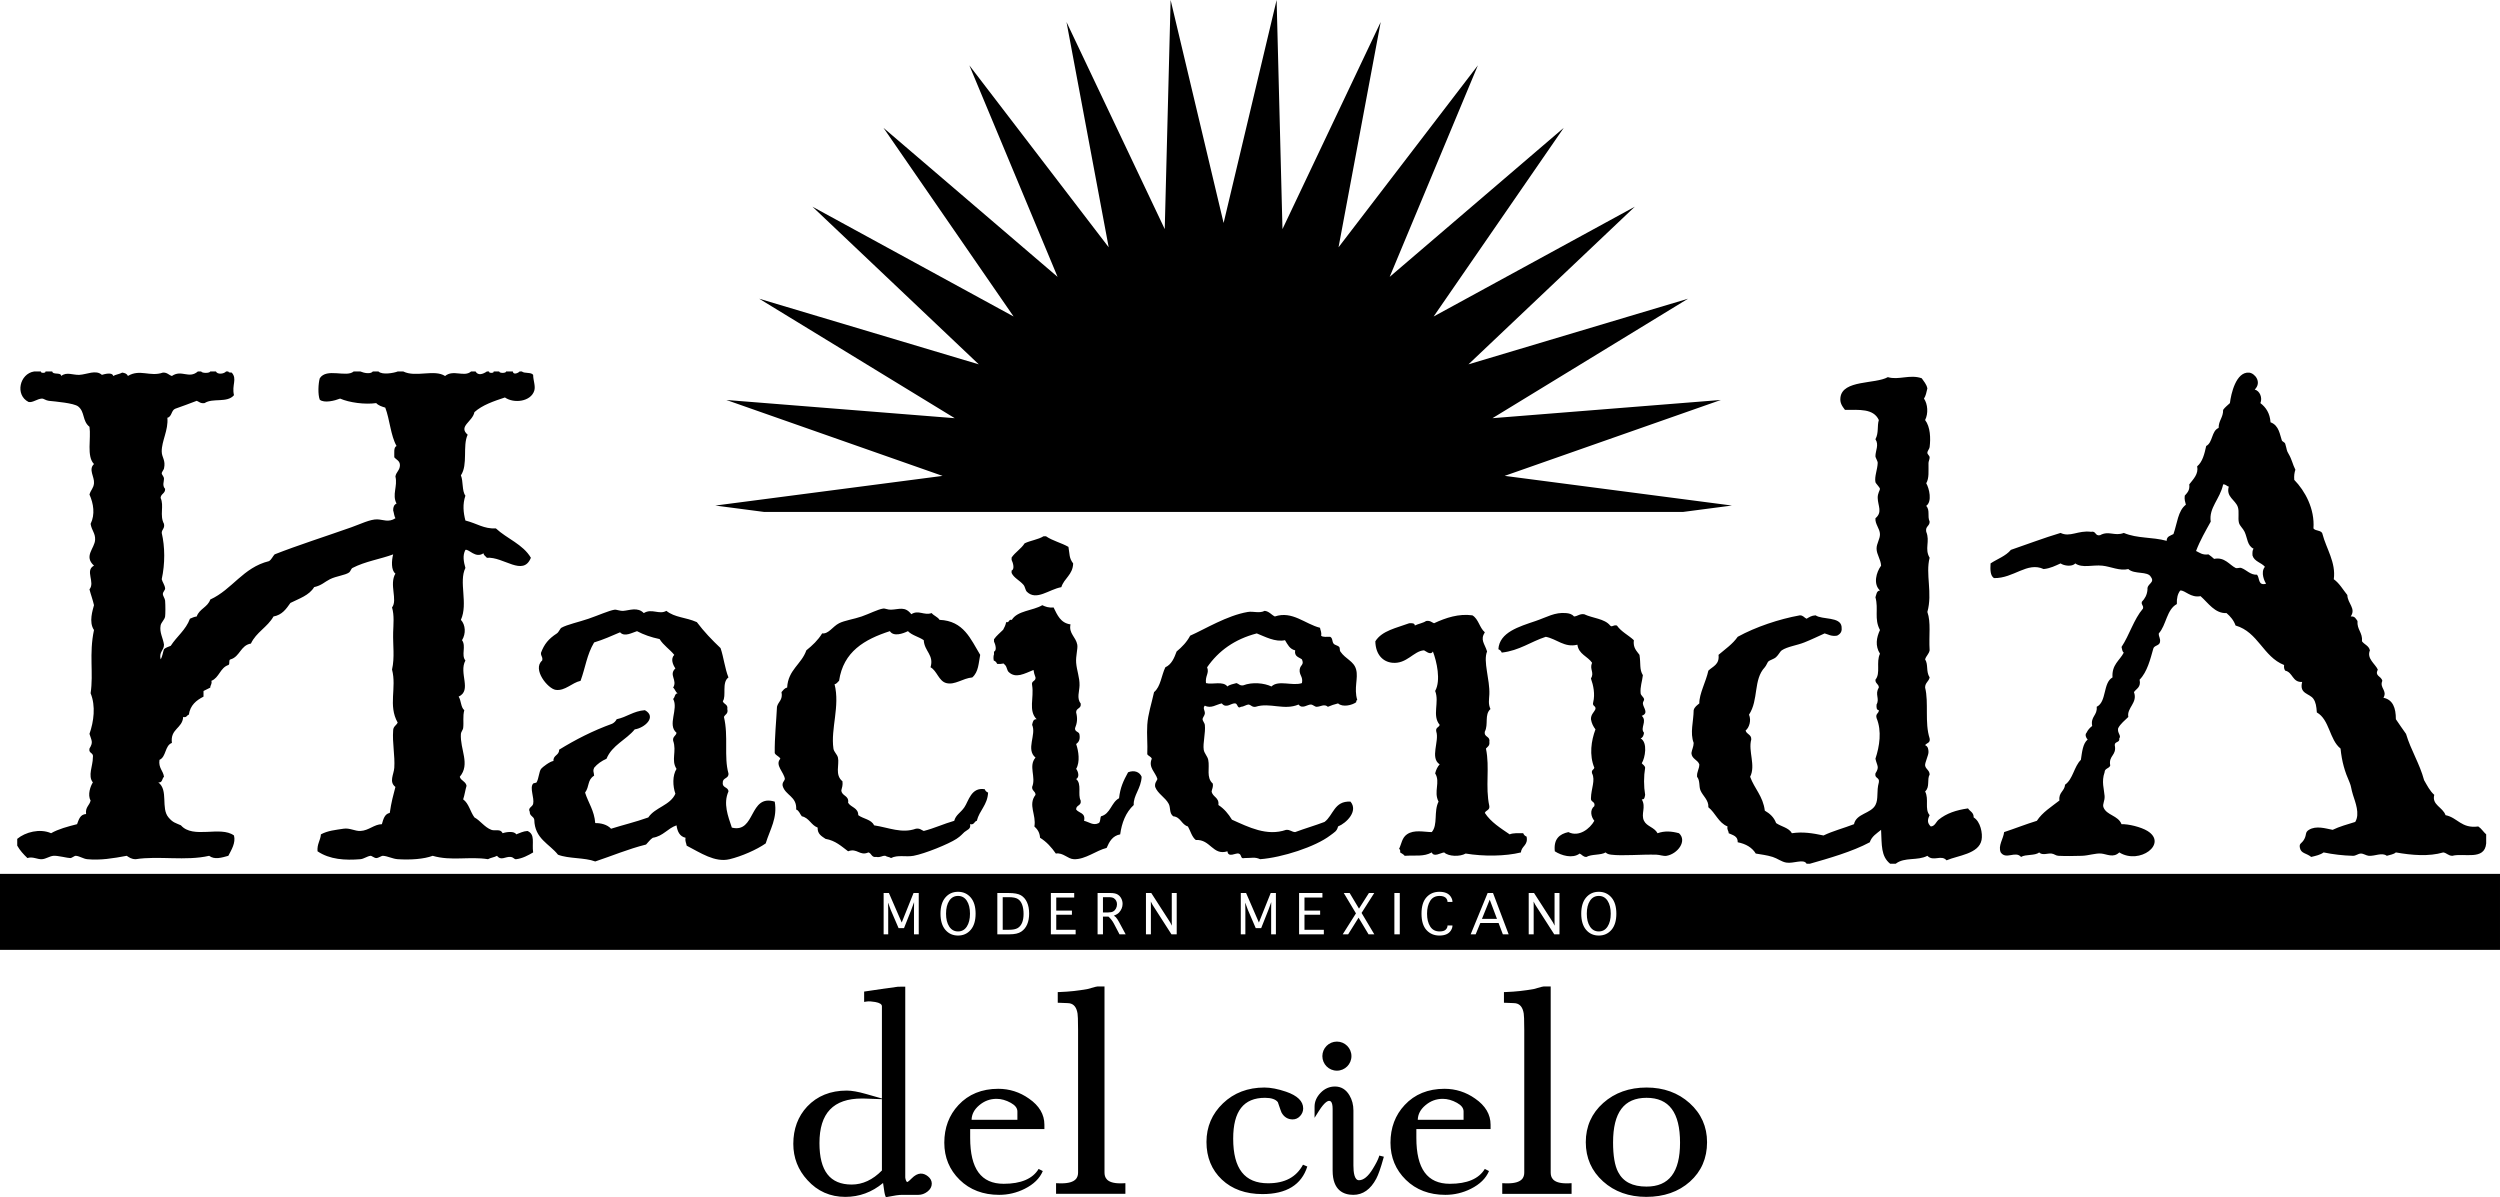 <?xml version="1.0" encoding="UTF-8"?>
<svg id="_レイヤー_1" xmlns="http://www.w3.org/2000/svg" width="708.174" height="339.143" version="1.1" viewBox="0 0 708.174 339.143">
  <!-- Generator: Adobe Illustrator 29.6.0, SVG Export Plug-In . SVG Version: 2.1.1 Build 207)  -->
  <path d="M286.554,161.622v.67c.623,1.391,2.235,2.075,3.355,3.356.512.588.494,1.523,1.008,2.011,2.693,2.588,6.174-.682,9.727-1.337.801-2.553,3.24-3.471,3.352-6.712-1.194-1.564-.961-2.563-1.338-4.693-1.988-1.148-4.53-1.732-6.373-3.017h-.672c-1.514.944-3.713,1.205-5.367,2.007-1.002,1.573-2.65,2.494-3.691,4.029v.67c.427.865.921,2.644,0,3.017h0ZM276.701,232.511c.746-2.985,3.012-4.449,3.197-7.994-.461-.179-.779-.499-.959-.96-3.852-.633-4.561,3.375-5.756,5.117-1.107,1.615-2.404,2.095-2.879,3.837-2.987.85-5.581,2.094-8.633,2.878-.692-.268-1.092-.827-2.238-.639-3.976,1.42-7.624-.309-11.833-.959-.76-1.693-3.078-1.826-4.479-2.879.001-2.133-2.083-2.18-2.877-3.518.323-2.135-1.81-1.814-1.918-3.518.192-.766.458-1.459.319-2.559-2.229-1.824-.821-4.753-1.279-6.715-.221-.942-1.14-1.574-1.279-2.559-.807-5.67,1.903-11.971.32-18.227.649-.097.851-.642,1.279-.96,1.202-8.284,7.224-11.75,14.391-14.07,1.041,1.646,3.723.695,5.115,0,1.148,1.198,3.098,1.592,4.479,2.559.175,3.178,2.973,4.164,1.919,7.674,1.808.947,2.322,3.926,4.476,4.479,2.435.623,4.619-1.357,7.356-1.6,1.805-1.602,1.769-4.084,2.238-6.397-2.701-4.44-4.646-9.638-11.514-9.914-.527-.857-1.621-1.148-2.236-1.919-2.191.757-3.722-.999-5.757.32-1.827-2.319-3.339-1.372-5.755-1.279-.943.036-1.658-.415-2.24-.32-1.568.253-3.815,1.449-6.076,2.238-2.148.75-4.846,1.128-6.395,1.918-1.853.946-2.969,3.097-4.798,2.878-1.17,1.921-2.763,3.419-4.477,4.796-1.369,3.961-5.169,5.49-5.436,10.554-.795.165-1.139.779-1.599,1.279.442,2.255-.942,2.683-1.28,4.157-.185,3.853-.691,8.721-.639,13.111.333.732,1.243.889,1.598,1.6-1.637,1.786,1.042,3.82,1.28,5.755-.185.669-.793.913-.64,1.92.76,2.755,4.072,2.961,3.837,6.715.853.32,1.054,1.291,1.599,1.918,2.109.45,2.606,2.513,4.477,3.198-.068,1.882,1.174,2.452,2.239,3.199,2.821.482,4.501,2.109,6.396,3.518,2.606-1.004,3.269,1.441,5.755.319.93.243.83,1.517,2.24,1.279,1.205.246,1.527-.391,2.558-.32.421.326,1.179.314,1.601.64,1.914-.989,4.218-.229,6.394-.64,3.24-.611,9.912-3.325,12.152-4.796,1.3-.855,1.562-1.329,2.238-1.92.766-.67,1.939-.836,1.599-2.238,1.238.277,1.138-.78,1.919-.96v.004ZM171.808,214.924c1.578-3.861,5.551-5.324,7.996-8.316,2.725-.368,6.351-3.518,2.878-5.435-3.274.242-5.086,1.949-7.995,2.559-.288.562-.715.99-1.278,1.279-5.479,1.981-10.413,4.511-15.031,7.356.054,1.65-1.72,1.477-1.599,3.197-.915.062-3.173,1.764-3.518,2.238-.578.795-.627,2.709-1.278,3.838-.068.119-.836.18-.959.319-1.066,1.222.392,4.013,0,5.757-.198.877-1.6,1.097-.96,2.238-.057,1.229,1.104,1.24,1.28,2.238.113,5.431,4.279,6.807,6.716,9.914,2.976,1.181,7.546.769,10.552,1.918,4.798-1.598,9.28-3.512,14.393-4.797.643-.634,1.131-1.425,1.918-1.918,2.953-.459,4.166-2.654,6.715-3.518.256,1.769.901,3.149,2.559,3.518-.186,1.038.219,1.487.318,2.238,3.883,2.007,8,4.84,12.153,3.837,3.39-.819,7.653-2.677,10.233-4.477,1.25-4.06,3.366-7.149,2.559-11.831-7.355-2.262-5.351,9.053-12.152,7.354-1.092-3.261-2.486-6.822-.959-10.232-.037-1.35-1.83-.941-1.6-2.559-.029-1.415,1.746-1.026,1.6-2.558-1.33-4.74.045-10.504-1.279-15.989.297-.77,1.285-.848.959-2.24.236-1.409-1.035-1.311-1.279-2.238,1.082-1.363-.384-5.319,1.6-6.715-1.008-2.511-1.344-5.693-2.238-8.316-2.408-2.282-4.707-4.673-6.717-7.355-3.224-1.429-6.177-1.246-8.634-3.198-2.028,1.185-4.126-.785-6.395.64-1.729-1.806-4.049-.77-5.756-.64-1.068.082-1.956-.419-2.56-.319-1.595.265-4.505,1.577-7.355,2.558-2.68.922-6.055,1.641-7.673,2.558-.365.207-.72,1.235-1.279,1.599-2.391,1.549-3.574,3.056-4.479,5.436-.156,1.011.577,1.129.32,2.239-2.888,2.461,1.613,8.011,3.837,8.314,2.658.362,4.59-2.033,7.035-2.559,1.418-3.894,1.754-7.348,3.839-10.874,2.615-.794,4.967-1.854,7.354-2.877,1.245,1.424,3.453.083,4.798-.319,1.882.995,4.011,1.744,6.396,2.238,1.094,1.785,2.878,2.878,4.157,4.477-1.108,1.133-.385,2.799.319,3.838-1.977,1.834.674,3.305-.639,5.437.549.41.641,1.276,1.278,1.599-.882.076-.729,1.19-1.278,1.599,1.594,2.879-1.74,7.347.959,9.595-.144.922-1.131,1-.959,2.238,1.078,3.078-.66,5.457.959,7.994-1.19,1.869-1.078,4.885-.32,7.035-1.471,3.326-5.758,3.836-7.675,6.716-3.739,1.331-7.206,2.138-10.553,3.198-1.102-1.218-2.948-1.621-4.477-1.6-.271-3.564-1.96-5.715-2.878-8.634,1.28-1.745.605-3.599,2.56-4.798-.07-1.169-.441-1.227,0-2.237.918-1.107,2.115-1.937,3.516-2.558h-.004ZM7.757,243.065c1.473-.529,2.83.418,4.157.319,1.133-.085,2.068-.835,3.199-.959,1.125-.122,4.127.666,4.796.64.547-.023,1.139-.682,1.599-.64,1.089.103,2.11.854,3.198.959,3.688.36,7.308-.233,11.192-.959.706.468,1.374.972,2.559.959,6.416-1.01,14.183.57,20.787-.959,1.531,1.177,3.593.509,5.437,0,.852-1.653,2.141-3.661,1.599-5.757-3.85-2.823-11.571,1.066-15.03-2.877-1.625-.733-2.238-.737-3.518-2.239-2.238-2.627.044-7.693-2.878-9.913,1.223.155,1.001-1.132,1.6-1.599-.237-1.79-1.611-2.441-1.279-4.798,1.935-.836,1.491-4.053,3.518-4.796-.518-4.036,2.98-4.056,3.198-7.354,1.021.272.988-.504,1.599-.641.395-2.696,2.111-4.072,4.158-5.117v-1.599c.653-.306,1.266-.653,1.918-.959-.006-.754.551-.942.319-1.919,2.21-.881,2.472-3.713,4.798-4.477.552-.193-.025-1.518.64-1.6,2.645-.766,2.818-4.005,5.756-4.477,1.484-3.205,4.714-4.667,6.395-7.675,2.446-.432,3.606-2.151,4.796-3.837,2.486-1.246,5.323-2.141,6.717-4.478,2.15-.482,2.919-1.458,4.476-2.238,1.803-.904,4.307-1.114,5.438-1.919.393-.28.541-1.063.959-1.279,3.628-1.873,7.973-2.517,11.512-3.837-.458,1.715-.618,4.53.64,5.436-1.83,3.073.703,7.476-.959,9.594.672,2.225.38,4.909.319,7.036-.101,3.69.474,7.087-.319,10.554,1.371,5.246-1.164,10.143,1.599,15.029-.371.803-1.274,1.07-1.28,2.239-.264,3.447.544,7.19.321,10.553-.126,1.903-1.577,3.985.319,5.437-.588,2.248-1.167,4.299-1.599,7.354-1.506.308-1.82,1.804-2.238,3.198-2.146.007-3.69,1.809-6.076,1.918-1.574.073-3.023-.92-4.797-.639-2.317.368-4.402.527-6.395,1.6-.139,1.778-1.127,2.711-.959,4.797,3.436,2.332,7.83,2.603,12.151,2.237.972-.082,1.909-.85,2.878-.959.309-.034,1.04.636,1.599.64.651.006,1.46-.667,1.919-.64,1.325.079,2.749.866,4.157.959,3.625.243,7.466-.028,9.913-.959,5.24,1.544,10.369.116,15.67.959.743-.429,1.816-.528,2.559-.959,1.165,1.495,2.33.172,3.837.32.935.093.963.71,1.599.639,1.703-.19,3.421-1.093,4.797-1.918-.386-2.698.669-5.077-1.6-6.077-1.301.085-2.169.604-3.197.961-.51-1.016-2.864-.679-3.837-.32-.653-1.377-2.12-.549-3.199-.959-1.968-.752-3.141-2.635-4.795-3.518-1.186-1.587-1.581-3.964-3.199-5.116.414-1.184.583-2.615.959-3.837-.22-1.273-1.586-1.397-1.918-2.559,3.047-3.581.04-7.727.319-12.152.033-.534.591-1.202.64-1.6.215-1.757-.157-3.312.321-5.116-1.008-.806-.864-2.762-1.6-3.838,3.841-1.787-.028-6.666,1.919-10.232-1.271-1.533.28-4.055-.959-5.756,1.145-1.844,1.008-4.331-.32-5.757,2.1-4.633-.674-10.777,1.279-14.71-.485-1.697-.85-3.542,0-5.117,1.005-.31,2.859,2.522,5.117.96.095.651.64.852.959,1.279,4.727-.371,10.255,5.445,12.472,0-2.248-3.83-6.766-5.387-9.913-8.315-3.464.161-5.246-1.384-8.635-2.238-.587-2.25-.829-4.622,0-7.036-1.014-1.331-.574-4.117-1.279-5.756,2.067-3.06.422-8.342,1.919-11.513-2.746-2.381,1.393-3.672,1.919-6.396,2.241-2.022,5.437-3.09,8.634-4.157,2.558,1.786,7.341,1.191,8.314-1.918.412-1.315-.3-2.847-.319-4.477-.546-.841-2.45-.322-3.199-.96h-.64c-.412.456-1.794,1.048-1.918,0h-1.919c.053.525-1.971.525-1.918,0h-1.599c.228.518-1.509.518-1.28,0h-.64c-1.078.735-2.487,1.249-3.198,0h-1.279c-1.948,1.706-5.027-.655-7.355,1.279-3.056-1.988-8.311.484-11.833-1.279h-1.599c-1.005.409-4.381,1.05-5.436,0h-1.599c-.664.811-2.446.447-3.518,0h-1.919c-2.048,1.785-7.646-1.108-9.594,1.918-.43,1.463-.578,4.64,0,6.077,1.266,1.043,4.242.279,5.758-.321,2.612,1.143,7.035,1.737,10.232,1.28.605.673,1.572.986,2.559,1.279,1.292,3.397,1.513,7.867,3.198,10.872-.89.39-.595,1.964-.64,3.199.57.708,1.587.97,1.599,2.238-.021,1.472-1.078,1.908-1.28,3.197.687,2.752-1.023,5.164.321,7.675-.669.291-.976.944-.961,1.919.232.729.286,1.634.64,2.239-1.904,1.263-3.501.376-5.115.319-2-.069-4.852,1.353-7.355,2.239-7.416,2.624-15.195,5.094-21.746,7.675-.572.602-.866,1.479-1.6,1.918-7.358,1.81-10.348,7.987-16.629,10.873-.709,2.169-3.116,2.64-3.837,4.797-.748.105-1.322.384-1.918.64-1.17,3.201-3.737,5.004-5.437,7.675-.672.286-1.421.497-1.918.959-.338.94-.44,2.118-.96,2.878-.487-2.192.946-2.466.96-4.157-.274-1.926-1.318-3.421-.96-5.436.161-.9,1.152-1.636,1.279-2.559.094-.678.109-3.043,0-4.477-.047-.625-.663-1.342-.64-1.919.026-.62.703-1.073.64-1.598-.112-.939-.766-1.738-.959-2.558.969-4.434.918-9.19,0-13.112.018-1.047.909-1.222.64-2.558-1.312-2.422.089-5.129-.96-7.356.064-1.216,1.345-1.214,1.279-2.559-.895-.972-.287-2.111-.319-2.878-.031-.725-.672-1.092-.64-1.599.014-.239.581-1.011.64-1.279.533-2.409-.614-3.083-.64-4.797-.046-3.025,1.919-6.059,1.599-9.594,1.308-.291,1.075-2.123,2.238-2.559,2.079-.692,4.044-1.499,6.076-2.238.691.267,1.09.828,2.239.64,2.325-1.525,6.395.05,8.315-2.239-.691-2.883.995-4.575-.64-6.395-.376-.05-.908.054-.959-.32h-.64c-.551.68-2.432.962-2.877,0h-1.6c-.143.528-2.416.528-2.558,0h-.96c-2.542,2.212-4.601-.627-7.354,1.279-.901-.271-1.313-1.033-2.559-.958-3.611,1.275-6.516-1.11-9.913.958-.222-.631-.854-.852-1.599-.958-.743.429-1.816.528-2.559.958-.232-1.165-2.437-.546-3.198-.319-1.706-1.534-4.233-.112-6.395,0-1.764.091-3.637-.931-5.118.319-.119-1.16-2.339-.219-2.558-1.279h-1.918c.229.518-1.509.518-1.28,0h-1.919c-4.118.632-5.483,6.654-1.599,8.634,1.175.288,2.414-.896,3.837-.96.416-.018,1.088.548,1.919.641,1.834.2,7.097.628,8.314,1.598,1.957,1.56,1.119,4.111,3.198,5.756.498,3.327-.875,8.381,1.28,10.554-1.656,1.55.167,3.6,0,5.436-.133,1.456-.875,1.806-1.28,3.198,1.142,2.574,1.643,5.601.32,8.315.326,1.94,1.354,2.616,1.278,4.476-.099,2.475-3.314,4.651-.319,7.356-2.652,1.367.395,4.698-1.28,6.715.389,1.531.927,2.912,1.28,4.477-.332,1.323-1.553,4.789,0,7.036-1.442,6.77-.099,12.253-.959,17.908,1.487,3.646.905,8.027-.32,11.513.621,2.012,1.112,2.345,0,4.157-.323,1.495,1.283,1.062.96,2.559.019,2.316-1.503,5.197,0,7.035-.681,1.033-1.571,3.535-.64,5.117-.282,1.424-1.556,1.855-1.279,3.837-1.708.104-2.062,1.563-2.558,2.878-2.633.674-5.257,1.354-7.355,2.559-3.158-1.402-7.29-.325-9.594,1.6v1.918c.764,1.369,1.793,2.471,2.878,3.518h-.003ZM216.538,145.024h260.158l13.902-1.82-64.371-8.406,61.256-21.503-64.713,5.164,55.396-33.843-62.201,18.592,47.127-44.655-56.986,31.102,36.859-53.446-49.314,42.223,24.99-59.92-39.473,51.537,11.943-63.805-27.823,58.652L361.627.001l-15.017,63.162L331.6,0l-1.665,64.895-27.828-58.657,11.953,63.811-39.475-51.539,24.996,59.92-49.319-42.214,36.858,53.438-56.984-31.106,47.125,44.661-62.205-18.592,55.398,33.843-64.705-5.163,61.252,21.507-64.373,8.402,13.91,1.82v-.002ZM483.925,189.979c-.652,3.084-2.609,6.557-2.559,9.274-.629.544-1.363.981-1.6,1.919-.037,3.242-1.092,6.416,0,9.274-.027,1.146-.496,1.848-.639,2.878.1,1.711,1.768,1.857,2.238,3.197-.002,1.385-.742,2.029-.639,3.519.894,1.132.484,2.667.959,3.837.635,1.566,2.383,2.758,2.238,4.797,2.025,1.599,2.852,4.396,5.438,5.437-.232.978.324,1.165.318,1.919,1.156.549,2.627.783,2.559,2.559,2.316.454,4.062,1.478,5.117,3.197,1.381.25,3.119.432,4.795.96,1.359.429,2.465,1.362,3.838,1.599,2.07.355,4.951-1.155,5.756.319h.959c5.113-1.451,12.025-3.419,16.951-6.075.545-1.693,1.977-2.502,3.197-3.518.223,4.337-.066,7.457,2.559,9.593h1.598c2.484-1.954,6.164-.763,8.955-2.238,1.731,1.767,3.91-.442,5.436,1.278,3.184-1.383,9.131-1.784,9.914-5.756.365-1.846-.31-5.257-2.238-6.396.049-1.435-1.066-1.704-1.598-2.558-3.363.487-6.07,1.38-8.316,3.197-.738.598-1.076,1.891-2.238,1.919-1.006-.978-.973-1.886-.32-3.198-1.5-1.742-.111-4.519-1.279-6.715,1.428-1.258.469-3.37,1.279-4.798-.041-1.281-1.102-1.46-1.279-2.558-.117-.734,1.002-2.954.959-3.838-.031-.695-.084-1.546-.959-1.918.416-.653,1.551-.582,1.279-1.92-1.451-4.483-.207-10.135-1.279-14.39-.018-1.403,1.059-1.714,1.279-2.878-1.096-1.729-.316-3.612-1.279-5.117.287-.994,1.068-1.489,1.279-2.559-.262-4.228.422-7.891-.639-10.872,1.504-5.351-.572-10.739.639-15.35-1.52-2.586.18-4.599-.959-7.356-.318-1.598.994-1.566.959-2.878-.719-1.633.189-3.103-.959-4.477,1.734-1.203.846-4.944,0-6.396.85-1.47.611-3.312.639-5.756.006-.467.344-1.055.32-1.598-.021-.491-.652-.821-.639-1.28.016-.558.576-1.086.639-1.599.31-2.497.213-5.733-1.279-7.675.943-1.843.764-4.5-.32-6.077.521-.758.709-1.849.961-2.877-.252-1.242-1.008-1.978-1.6-2.879-3.357-1.181-6.559.602-9.594-.319-3.539,2.009-12.818.72-13.432,5.756-.188,1.549.449,2.407,1.281,3.518,3.976.019,8.07-.457,9.594,2.878-.529,1.749.027,3.582-.961,5.436,1.059,1.584.012,3.19,0,4.797-.002.466.656,1.367.641,1.919-.057,1.841-.959,3.885-.641,5.436.086.412,1.232,1.44,1.281,1.919.031.32-.678,1.229-.641,2.559.064,2.29,1.42,4.027-.641,5.757-.141,1.657,1.229,2.906,1.281,4.476.043,1.407-.99,2.698-.961,4.158.033,1.682,1.17,2.933,1.279,4.796-1.373,1.878-2.287,5.202-.318,7.035-.992.075-1,1.134-1.281,1.919.934,3.366-.432,6.093,1.281,9.274-1.004,2.161-1.406,4.49,0,6.715-1.162,2.43.246,5.514-1.281,7.355-.082,1.148.961,1.172.961,2.239-1.207,1.919.307,3.062-.641,4.796-.047.794-.061,1.553.641,1.6.031.992-1.006.912-.641,2.238,1.519,3.679.848,7.971-.32,11.514.479,2.152,1.199,2.258,0,4.157-.322,1.495,1.283,1.062.961,2.558-.721,2.568-.037,4.623-.961,6.396-1.285,2.468-5.44,2.387-6.076,5.435-2.84,1.103-5.975,1.914-8.633,3.197-3.043-.644-5.83-1.113-8.955-.639-.873-1.581-3.037-1.867-4.477-2.879-.596-1.643-1.779-2.697-3.199-3.517-.496-4.087-2.938-6.229-4.156-9.594,1.644-3.202-.6-7.267.318-10.554.088-1.471-1.34-1.43-1.598-2.558,1.035-.805,1.666-2.897.959-4.477,2.783-4.211,1.176-9.914,4.477-13.432.395-.419.777-1.428.959-1.6.561-.518,1.566-.668,2.24-1.278.729-.66,1.123-1.604,1.598-1.919,1.637-1.079,4.312-1.402,6.396-2.239,2.043-.815,3.871-1.706,5.756-2.557,1.09.297,1.877.896,3.518.64,1.215-.609,1.424-1.383,1.281-2.558-.352-2.876-5.525-1.919-7.355-3.198-1.133.04-1.82.525-2.56.959-.674-.284-.943-.974-1.918-.959-5.822,1.046-12.52,3.286-17.588,6.076-1.441,2.078-3.545,3.491-5.438,5.117.326,2.777-1.641,3.263-2.877,4.477v.003ZM564.831,163.757c5.59.116,9.402-4.719,14.072-2.559,1.932-.201,3.318-.944,4.795-1.6.955.681,3.264,1.02,4.158,0,1.994,1.408,4.902.352,7.674.64,2.41.25,4.918,1.556,7.357.959,1.719,1.593,5.525.509,6.395,2.238,1.256,1.652-1.16,1.905-.959,3.518-.109,1.596-.768,2.644-1.6,3.518-.23.979.553.941.32,1.919-2.604,3.048-3.824,7.473-6.076,10.873.178.57.164,1.328.641,1.599-1.152,2.261-3.44,3.384-3.199,7.036-2.75,1.514-1.6,6.928-4.477,8.314.248,2.485-1.787,2.689-1.279,5.438-.672.499-1.225,1.119-1.598,1.918-.527.496-.139,1.492.318,1.918-1.391,1.166-1.58,3.537-1.92,5.756-1.947,1.891-2.223,5.452-4.477,7.035-.148,1.877-1.893,2.159-1.598,4.479-2.264,1.787-4.793,3.307-6.396,5.755-3.178.981-6.15,2.167-9.273,3.198-.199,1.896-1.791,3.873-.959,5.757,1.5,2.167,4.162-.554,5.756,1.279,1.316-.815,3.971-.292,5.117-1.279.945.937,2.398.184,3.516.319.771.094,1.201.604,1.92.64,1.959.101,4.451.075,6.717,0,1.865-.062,3.854-.782,5.434-.64,1.582.143,3.43,1.326,5.119-.319,5.758,3.573,13.83-2.468,7.994-6.077-1.828-1.129-5.481-2.01-7.356-1.918-.949-2.504-4.242-2.49-5.117-4.797-.34-.896.418-1.75.322-3.197-.131-1.923-.945-4.061,0-6.717.01-1.16,1.314-1.027,1.598-1.918-.549-2.895,1.898-2.79,1.279-5.756-.068-1.135,1.498-.633,1.279-1.92.67-.764-.621-1.505-.32-2.878.69-1.333,1.875-2.175,2.879-3.196-.486-2.609,2.742-4.01,1.598-7.036.691-1.014,2.059-1.353,1.598-3.519,2.172-2.18,3.07-5.932,3.838-8.634.158-1.12,1.646-.913,1.92-1.92.246-1.205-.391-1.528-.32-2.557,2.133-2.345,2.201-6.754,5.115-8.315-.074-1.676.254-2.946.961-3.837,1.377-.125,2.918,2.141,5.756,1.599,2.18,1.917,4.06,4.952,7.357,4.797,1.084.941,2.035,2.016,2.557,3.518,6.445,1.87,7.795,8.836,13.752,11.193-.104.742.051,1.227.318,1.598,2.203.463,1.977,3.356,4.799,3.199-.904,3.443,2.1,3.189,3.195,4.796.656.96.842,2.071.961,3.839,3.619,2.029,3.559,7.74,6.715,10.232.377,3.75,1.189,6.506,2.559,9.594.492,1.113.416,1.802.961,3.518.641,2.029,2.033,5.393.639,7.675-2.195.683-4.463,1.296-6.396,2.239-2.014-.383-4.662-1.267-6.717,0-1.137.701-.613,1.263-1.277,2.559-.768,1.492-1.568,1.119-1.279,2.559.326,1.626,1.846,1.451,3.197,2.558,1.289-.31,2.607-.591,3.518-1.279,2.668.557,5.5.888,8.316.959.832.021,1.4-.602,2.236-.64.686-.03,1.562.593,2.24.64,1.799.125,3.725-1.038,5.115,0,.891-.281,1.947-.399,2.559-.959,4.494.801,9.367,1.206,13.432,0,1.01.161,1.404.94,2.558.959,3.254-.871,9.164,1.442,9.594-3.518v-2.558c-.801-.693-1.336-1.65-2.238-2.239-4.816.657-5.812-2.503-9.275-3.198-.781-2.288-3.943-2.877-3.195-5.756-1.248-1.098-2.022-2.67-2.879-4.157-1.291-4.786-3.721-8.434-5.117-13.111-1.006-1.339-1.906-2.785-2.879-4.157.008-3.205-.859-5.535-3.518-6.076,1.19-2.066-1.197-2.799-.318-4.797-.352-1.453-2.219-1.264-1.281-3.197-.76-1.641-3.207-3.115-2.238-5.438-.285-1.313-1.566-1.631-2.238-2.557.207-2.554-1.455-3.239-1.279-5.758-.463-.603-.715-1.417-1.92-1.279,1.572-2.3-.869-3.605-.959-6.076-1.24-1.531-2.223-3.321-3.836-4.477.664-4.733-2.146-8.712-3.199-12.792-.211-1.174-1.984-.785-2.559-1.599.404-5.531-2.375-10.619-5.436-13.751-.1-1.165.051-2.081.318-2.878-.769-1.485-.978-2.901-1.918-4.477-.65-1.094-.395-1-.959-2.878-.129-.434-.816-.581-.959-.959-.551-1.461-.744-4.242-3.199-5.117-.188-2.581-1.305-4.237-2.875-5.435.631-1.507-.141-3.458-1.602-3.838,2.123-2.128-.025-4.671-1.598-4.796-3.713-.298-5.121,6.01-5.435,8.634-.65.63-1.402,1.158-1.92,1.918.035,2.168-1.287,2.977-1.279,5.116-2.047.833-1.619,4.137-3.518,5.116-.5,2.273-1.043,4.5-2.559,5.757.443,2.194-1.096,3.625-2.238,5.117.211,1.703-.592,2.392-1.279,3.198-.141,1.099.127,1.792.32,2.559-2.258,1.686-2.475,5.414-3.519,8.314-.811.466-1.947.609-1.918,1.919-4.225-1.146-8.242-.606-12.15-2.239-2.574,1.011-4.27-.729-6.717.64-1.496.323-1.062-1.283-2.557-.96-3.684-.477-5.943,1.638-8.637.319-4.844,1.444-9.375,3.203-14.07,4.797-1.443,1.754-3.832,2.564-5.756,3.837-.115,1.82-.078,3.491.959,4.158h-.002ZM626.232,147.768c-.586-3.955,2.629-6.382,3.518-10.553.795-.049.99.502,1.598.639-.848,2.88,1.873,3.751,2.559,5.756.457,1.331-.021,3.155.32,4.478.234.903,1.135,1.562,1.6,2.558.834,1.789.713,3.902,2.559,4.797-.369.377-.361,1.13-.32,1.918.514,1.724,2.498,1.979,3.518,3.198-1.361,1.597-.018,4.304.32,4.797-2.357.65-1.75-1.663-2.559-2.559-1.896.118-2.967-1.388-4.477-1.919-.455-.159-1.172.212-1.6,0-1.73-.863-3.123-3.192-6.076-2.559-.516-.443-1.012-.906-1.598-1.279-1.742.248-2.496-.492-3.519-.959,1.143-3.015,2.682-5.635,4.158-8.314h-.001ZM319.552,218.76c-1.375,2.516-2.229,4.352-2.558,7.356-2.227,1.185-2.401,4.422-5.116,5.116-.293.562-.111,1.597-.641,1.919-1.553.82-2.783-.339-4.158-.64.514-2.323-1.473-2.148-2.238-3.197-.061-1.341,1.57-.989,1.279-2.558-.91-1.676.402-4.676-1.279-6.077,1.049-.53.561-2.206,0-2.878,1.152-1.963.69-5.044,0-7.035.675-.498,1.16-1.185.959-2.559-.014-1.051-1.365-.765-1.277-1.919.586-1.464.769-2.673.318-4.476-.061-1.341,1.57-.989,1.279-2.56-1.171-1.444-.358-3.35-.32-5.117.049-2.229-.787-4.198-.959-6.395-.148-1.92.521-3.986.32-5.116-.39-2.196-2.482-3.18-1.918-5.757-2.817-.381-3.742-2.654-4.797-4.796-1.422.143-2.332-.227-3.197-.64-2.674,1.591-7.019,1.511-8.635,4.157-.985-.238-.615.878-1.6.639-.157.847-.498,1.51-.853,2.159-.868.896-1.881,1.648-2.594,2.7v.639c.406.826.877,2.52,0,2.879v.639c.005.012.014.023.02.035-.165.473-.234,1.043-.09,1.824.461.178.779.498.959.959.703.059,1.296.007,1.82-.114.169.156.335.319.489.495.49.56.472,1.45.961,1.918,1.998,1.916,4.45.46,7.034-.578.101.69.272,1.39.569,2.117.123,1.188-1.296.836-.959,2.237.576,3.536-1.131,7.189,1.278,9.595-1.005-.046-1.099.819-1.278,1.599,1.273,2.785-1.867,6.944.959,9.274-2.082,2.385.221,5.504-.959,8.315-.081,1.146.961,1.171.959,2.238-2.197,2.846.279,5.639-.32,8.954.83.77,1.52,1.679,1.6,3.198,1.848,1.137,3.256,2.713,4.477,4.477,2.094-.343,3.315,1.529,5.117,1.599,3.224.124,6.357-2.495,9.273-3.196.766-1.795,1.673-3.445,3.838-3.838.44-3.219,1.541-6.191,3.838-8.314-.181-2.66,2.092-4.699,2.238-7.995-.565-1.374-2.065-1.972-3.838-1.28v-.002ZM346.095,199.253c1.291,1.589,2.691-.18,3.836,0,.706.11.588,1.685,1.602.96.905-.053,1.332-.587,2.238-.641.668.185.912.793,1.918.641,3.973-1.301,8.054,1.1,12.152-.641,1.07,1.397,2.531-.061,3.517,0,.591.038,1.077.641,1.599.641,1.103-.001,2.158-.923,3.199,0,.898-.381,1.838-.719,2.879-.96,1.295,1.172,3.969.51,5.116-.319.071-.248.009-.631.32-.64-1.019-3.393.344-6.136-.32-8.634-.646-2.422-2.952-2.889-4.479-5.118-.245-.359-.04-.959-.319-1.278-.404-.464-1.223-.476-1.599-.959-.454-.586-.203-1.553-.96-1.919-.92-.038-2.092.175-2.559-.319.188-1.039-.217-1.488-.318-2.239-4.197-1.041-7.859-4.889-12.793-3.198-1.007-.486-1.561-1.425-2.877-1.6-1.518.8-3.191.046-4.798.321-5.883,1.005-12.093,4.85-16.308,6.715-.957,1.817-2.324,3.22-3.84,4.476-.684,1.874-1.439,3.678-3.195,4.477-1.116,2.295-1.32,5.504-3.199,7.036-.727,3.348-1.73,6.242-1.92,9.273-.176,2.849.131,5.376,0,8.315.307.547,1.062.645,1.28,1.279-1.08,2.462,1.085,3.88,1.599,5.755-.268.692-.828,1.092-.639,2.239.746,1.961,2.852,2.939,3.836,4.797.594,1.115.086,2.614,1.279,3.517,2.143.204,2.326,2.366,4.157,2.879.739,1.286,1.102,2.95,2.239,3.837,4.165-.264,4.788,4.506,8.953,3.199.236,1.941,2.393.371,3.199.639.975.324.385,1.602,1.599,1.279,2.254,0,2.911-.369,4.477.319,6.216-.456,15.663-3.528,19.826-6.716,1.247-.953,1.908-1.19,2.24-2.558,2.409-.97,5.777-4.376,3.516-7.034-4.626-.257-4.841,3.898-7.354,5.755-2.701,1.03-5.605,1.858-8.316,2.878-1.016-.049-1.404-.725-2.557-.639-5.443,1.889-10.621-.762-15.35-2.879-1.01-1.656-2.219-3.112-3.839-4.156.274-2.193-1.635-2.203-1.918-3.838.103-.751.505-1.201.321-2.239-1.916-1.696-.812-4.44-1.281-6.716-.21-1.029-1.123-1.832-1.279-2.877-.277-1.867.566-4.768.32-7.036-.059-.537-.646-1.101-.639-1.599.008-.485.594-1.047.639-1.6.074-.887-.697-1.52,0-2.238,1.787.915,3.252-.344,4.797-.64l.003.003ZM341.937,189.02c3.227-4.662,7.81-7.967,14.072-9.593,2.285.897,5.227,2.535,7.994,1.919.727,1.191,1.316,2.522,2.877,2.877-.298,1.791,1.07,1.916,1.92,2.559.696,1.647-.44,1.439-.64,2.879-.161,1.652,1.019,1.967.64,3.838-2.63.918-6.674-.973-8.634.959-2.048-.987-5.459-1.313-7.995-.321-1.006.153-1.251-.455-1.919-.638-.892.279-1.945.398-2.56.959-1.277-1.641-4.24-.449-6.074-.959-.264-2.133,1-2.764.318-4.479h.001ZM444.271,235.71c-2.541.551-4.219,1.965-3.838,5.438,1.869,1.215,5.033,2.137,7.035.639.676.284.947.975,1.92.96,1.402-.837,4.033-.442,5.436-1.279.424.413.861.545,1.6.64,3.125.398,8.557-.124,12.791,0,1,.029,1.986.471,2.879.319,3.096-.526,5.912-4.207,3.518-6.395-2.137-.584-4.104-.719-6.076,0-.932-1.734-3.029-1.877-3.838-3.519-.961-1.95.664-3.895-.639-6.075.842.098.824-.668.959-1.279-.412-2.434-.412-5.24,0-7.675-.096-.651-.643-.853-.959-1.278.951-1.484,1.75-5.883-.32-7.037.631-.221.854-.854.959-1.598-1.221-1.359,1.008-3.27-.639-4.797,2.113-.787.379-2.31.318-3.519-.027-.558.455-.774.32-1.279-.148-.552-.902-.986-.959-1.599-.17-1.845.443-3.332.639-5.117-1.023-1.646-.56-3.205-.959-5.756-.795-1.123-1.869-1.969-1.598-4.156-1.537-1.449-3.58-2.391-4.799-4.158-1.104-.26-1.35.597-1.918,0-1.561-1.958-4.979-2.058-7.356-3.198-1.342-.169-1.787.559-2.877.64-.637-.747-1.455-.886-2.24-.96-3.203-.303-5.434,1.15-8.633,2.238-4.703,1.598-10.254,3.201-10.553,7.995.459.18.779.499.959.959,5.06-.588,8.195-3.102,12.473-4.477,3.125.603,5.289,3.154,8.953,2.239.365,2.727,2.91,3.273,4.156,5.116-.803,1.874.732,2.69-.318,4.477.69,1.944,1.205,4.399.639,6.716-.342,1.194.795.911.641,1.918-.41.977-1.297,1.476-1.279,2.879.193,1.191.676,2.096,1.279,2.877-1.205,3.213-1.807,7.249-.322,10.874-.137.608-.912.577-.639,1.6,1,1.927-.277,4.341-.318,7.034-.123,1.188,1.295.837.957,2.24-1.354,1.06-.951,3.008,0,4.155-1.234,2.224-4.354,4.715-7.354,3.198h0ZM397.902,242.425c3.168-.202,5.353.31,7.674-.959.584,1.441,2.512.104,3.518,0,1.238,1.185,4.51,1.247,6.076.319,5.059.839,11.232.789,15.67-.319.145-1.882,2.094-1.956,1.6-4.477-.461-.179-.781-.498-.961-.959-1.391-.006-2.877-.106-3.836.32-2.592-1.779-5.305-3.438-7.035-6.077.279-.787,1.416-.716,1.279-1.917-1.213-5.609.178-10.838-.961-16.311.443-.518,1.133-.787.961-1.92.289-1.674-1.57-1.203-1.279-2.878,1.08-2.058-.18-4.798,1.598-6.396-.69-1.482-.383-2.641-.318-4.157.178-4.214-1.818-9.35-.641-12.152-.723-2.307-2.008-3.249-.639-5.436-1.516-1.258-1.775-3.769-3.52-4.797-3.83-.53-7.506.666-10.871,2.238-.691-.268-1.092-.828-2.238-.64-.895.598-2.199.787-3.199,1.28-.047-.7-.805-.687-1.598-.64-3.57,1.335-7.723,2.085-9.594,5.118.083,3.822,2.205,5.812,4.795,6.074,4.107.416,6.043-3.318,8.955-3.518.293-.02,1.867,1.599,2.559.319,1.084,2.854,2.311,8.208.639,11.193,1.266,3.17-.947,6.958,1.279,9.594-.178.78-1.236.681-.959,1.918.895,2.702-1.85,7.471.959,9.274-.609.668-1.029,1.527-1.279,2.56,1.555,2.456-.514,5.161.961,7.995-1.414,2.795-.127,6.577-1.92,8.633-2.188-.016-5.008-.775-7.035.641-1.424.994-1.506,2.634-2.238,4.156.373.055.348.506.32.96.426.319.965.526,1.279.959v.002ZM390.619,327.662c-.262.829-.852,1.991-1.756,3.456-1.301,2.129-2.616,3.207-3.907,3.207-1.3,0-1.573-2.259-1.573-4.154v-15.613c0-1.603-.381-3.049-1.131-4.297-.977-1.649-2.355-2.486-4.092-2.486-1.568,0-2.939.601-4.076,1.788-1.133,1.179-1.706,2.496-1.706,3.915v3.165l1.229-1.946c1.627-2.575,2.551-2.853,2.875-2.853.249,0,1.012,0,1.012,2.281v17.486c0,5.664,3.188,6.854,5.863,6.854,2.707,0,4.894-1.548,6.504-4.6.592-1.115,1.26-3.021,2.035-5.826.043-.131.076-.258.105-.376l-1.293-.328-.09.328h.001ZM478.617,312.479c-3.258-2.93-7.361-4.415-12.197-4.415-4.891,0-9.021,1.473-12.277,4.376-3.277,2.924-4.938,6.662-4.938,11.111s1.646,8.183,4.896,11.106c3.229,2.909,7.346,4.383,12.238,4.383,4.996,0,9.152-1.45,12.356-4.308,3.225-2.878,4.861-6.641,4.861-11.182,0-4.396-1.662-8.122-4.939-11.072h0ZM466.419,336.124c-3.979,0-6.609-1.342-8.045-4.105-.957-1.812-1.441-4.637-1.441-8.395,0-8.509,3.104-12.646,9.486-12.646s9.486,4.159,9.486,12.716c0,8.364-3.103,12.43-9.486,12.43h0ZM271.384,253.787c-1.064,0-1.894.458-2.497,1.374-.603.921-.902,2.139-.902,3.654s.3,2.729.902,3.65c.603.924,1.433,1.383,2.497,1.383s1.887-.459,2.488-1.383c.598-.921.895-2.137.895-3.65s-.297-2.733-.895-3.654c-.602-.916-1.429-1.374-2.488-1.374ZM316.122,257.338c.193-.374.287-.77.287-1.189,0-.367-.075-.697-.23-.988-.15-.289-.373-.531-.661-.723-.291-.196-.786-.295-1.487-.295h-1.596v4.322h1.49c.623,0,1.098-.099,1.42-.289.328-.19.586-.471.777-.838h0ZM288.341,254.664c-.541-.347-1.391-.521-2.55-.521h-1.752v9.236h1.794c1.068,0,1.875-.156,2.424-.475.543-.309.959-.809,1.252-1.478.287-.677.436-1.517.436-2.526,0-1.023-.133-1.895-.398-2.624-.266-.726-.67-1.268-1.205-1.613h-.001ZM419.796,260.28h4.248l-2.049-5.438-2.199,5.438h0ZM0,247.544v21.525h708.173v-21.525H0ZM260.251,264.663h-1.346v-6.973l.028-2.082h-.028l-.758,2.093-2.067,5.21h-1.541l-2.249-5.233-.688-1.897h-.044l.044,1.897v6.985h-1.296v-11.699h1.494l3.631,8.357,3.348-8.357h1.473v11.699h-.001ZM274.97,263.403c-.929,1.074-2.126,1.61-3.586,1.61s-2.662-.536-3.584-1.61c-.925-1.08-1.387-2.608-1.387-4.588s.462-3.512,1.387-4.586c.922-1.075,2.117-1.613,3.584-1.613s2.657.538,3.586,1.613c.926,1.074,1.39,2.606,1.39,4.586s-.464,3.508-1.39,4.588ZM290.968,261.846c-.373.867-.93,1.557-1.68,2.059-.744.508-1.854.758-3.328.758h-3.447v-11.699h3.237c1.569,0,2.723.217,3.45.644.729.433,1.3,1.08,1.707,1.956.411.883.617,1.95.617,3.21,0,1.182-.186,2.204-.557,3.073h0ZM304.697,264.663h-7.019v-11.699h6.612v1.289h-5.085v3.692h4.438v1.169h-4.438v4.266h5.492v1.283h0ZM317.12,264.663l-1.612-3.076c-.398-.742-.906-1.398-1.529-1.951h-1.543v5.027h-1.523v-11.699h3.615c.895,0,1.564.131,2.008.389.448.252.801.621,1.065,1.113.262.486.393,1.01.393,1.577,0,.45-.091.893-.266,1.314-.177.419-.426.798-.743,1.14-.317.338-.811.641-1.476.904.248.14.435.269.56.402.13.125.285.331.463.606.182.281.338.546.471.794l1.861,3.459h-1.744ZM333.324,264.663h-1.486l-5.359-8.354-.486-.932.02.932v8.354h-1.4v-11.699h1.51l5.348,8.315.486.935-.03-.924v-8.326h1.399v11.699h-.002ZM361.423,264.663h-1.346v-6.973l.029-2.082h-.029l-.756,2.093-2.068,5.21h-1.541l-2.25-5.233-.689-1.897h-.041l.041,1.897v6.985h-1.294v-11.699h1.499l3.628,8.357,3.345-8.357h1.473v11.699h0ZM375.005,264.663h-7.014v-11.699h6.61v1.289h-5.081v3.692h4.436v1.169h-4.436v4.266h5.484v1.283h.001ZM387.666,264.663l-2.821-4.713-2.953,4.713h-1.541l3.75-5.934-3.449-5.766h1.664l2.646,4.42,2.811-4.42h1.508l-3.588,5.641,3.608,6.059h-1.635,0ZM396.517,264.663h-1.533v-11.699h1.533v11.699ZM411.435,255.481h-1.398v-.073c0-.284-.09-.558-.273-.822-.176-.269-.439-.469-.769-.599-.33-.135-.734-.2-1.199-.2-1.195,0-2.084.466-2.678,1.413-.584.947-.879,2.149-.879,3.615,0,1.478.299,2.688.889,3.627.59.935,1.479,1.406,2.656,1.406.816,0,1.393-.167,1.738-.506.342-.335.516-.708.516-1.121v-.073h1.398v.073c0,.457-.158.932-.475,1.408-.318.479-.752.827-1.297,1.051-.545.224-1.188.333-1.932.333-1.484,0-2.701-.519-3.646-1.551-.945-1.028-1.416-2.581-1.416-4.647,0-2.051.469-3.6,1.408-4.641.941-1.041,2.16-1.558,3.66-1.558.74,0,1.381.111,1.926.333.545.224.979.575,1.297,1.064.316.483.475.949.475,1.394v.073h0ZM425.71,264.663l-1.211-3.212h-5.164l-1.322,3.212h-1.414l4.803-11.699h1.525l4.426,11.699h-1.643ZM441.753,264.663h-1.486l-5.359-8.354-.488-.932.023.932v8.354h-1.406v-11.699h1.51l5.35,8.315.486.935-.027-.924v-8.326h1.398v11.699h-.001ZM456.476,263.403c-.928,1.074-2.127,1.61-3.59,1.61s-2.66-.536-3.584-1.61c-.922-1.08-1.385-2.608-1.385-4.588s.463-3.512,1.385-4.586c.924-1.075,2.119-1.613,3.584-1.613s2.662.538,3.59,1.613c.926,1.074,1.389,2.606,1.389,4.586s-.463,3.508-1.389,4.588ZM262.899,333.25c-1.296-1.051-2.865-1.287-4.693.594-.868.888-1.17.981-1.162.985-.419,0-.578-1.04-.612-1.277v-54.055l-2.035.007c-3.202.43-6.219.862-9.047,1.296l-.565.085v2.926l.764-.114c.587-.088,1.379-.036,2.387.14,1.251.223,1.885.632,1.885,1.214v26.122l-4.506-1.285c-2.268-.646-4.054-.961-5.459-.961-4.595,0-8.361,1.518-11.199,4.516-2.613,2.796-3.938,6.354-3.938,10.577,0,3.935,1.35,7.396,4.008,10.278,2.838,3.148,6.447,4.743,10.729,4.743,3.957,0,7.547-1.323,10.689-3.936.326,2.532.49,3.21.598,3.501l.199.536.56-.116c1.812-.373,3.166-.562,4.023-.562h4.637c.893,0,1.74-.3,2.518-.889.839-.633,1.265-1.404,1.265-2.295,0-.772-.361-1.475-1.046-2.029h0ZM249.82,331.562c-2.59,2.646-5.471,3.985-8.565,3.985-6.142,0-9.129-3.841-9.129-11.744,0-8.498,3.943-12.627,12.057-12.627.303,0,.611.006.924.018l4.713.174v20.194ZM452.886,253.787c-1.062,0-1.893.458-2.494,1.374-.606.921-.9,2.139-.9,3.654s.295,2.729.9,3.65c.602.924,1.432,1.383,2.494,1.383s1.893-.459,2.49-1.383c.598-.921.897-2.137.897-3.65s-.299-2.733-.897-3.654c-.598-.916-1.43-1.374-2.49-1.374ZM317.357,335.208c-4.02,0-4.485-1.766-4.485-3.095v-52.686h-1.784c-.285,0-.873.088-3,.729-2.556.473-5.186.758-7.818.853l-.643.023v3.016l.647.019c2.109.065,2.594.115,2.697.133,1.248.233,1.988,1.184,2.263,2.904.069.438.151,1.613.151,4.717v40.292c0,1.329-.494,3.095-4.764,3.095-.25,0-.507-.006-.775-.018l-.697-.032v3.019h19.64v-3.021l-.698.035c-.253.012-.498.018-.732.018h-.002ZM291.486,311.208c-2.609-1.848-5.536-2.785-8.7-2.785-4.648,0-8.442,1.547-11.278,4.599-2.666,2.849-4.018,6.441-4.018,10.673,0,4.151,1.466,7.688,4.357,10.514,2.885,2.824,6.646,4.256,11.178,4.256,2.549,0,4.991-.581,7.256-1.724,2.534-1.269,4.254-2.956,5.112-5.019l-1.185-.599c-1.675,2.794-5.006,4.209-9.903,4.209-6.383,0-9.485-4.253-9.485-13.004v-2.499h21.026v-1.244c0-2.903-1.471-5.388-4.359-7.377h-.001ZM288.197,317.201h-12.977c.044-1.562.739-2.898,2.123-4.079,1.461-1.248,3.084-1.856,4.963-1.856,1.318,0,2.676.383,4.033,1.139,1.249.695,1.857,1.494,1.857,2.44v2.356h.001ZM359.214,335.189c-6.654,0-9.889-4.137-9.889-12.646,0-7.783,2.947-11.565,9.008-11.565,1.787,0,3.012.413,3.641,1.229.768,2.265.953,2.747,1.055,2.963.701,1.26,1.786,1.925,3.139,1.925.832,0,1.552-.328,2.135-.977.564-.629.85-1.348.85-2.137,0-2.035-1.63-3.626-4.846-4.731-2.299-.787-4.361-1.186-6.133-1.186-4.685,0-8.635,1.502-11.732,4.466-3.107,2.97-4.684,6.655-4.684,10.95,0,4.344,1.471,7.933,4.368,10.665,2.884,2.724,6.75,4.104,11.489,4.104,6.796,0,11.07-2.628,12.706-7.808l-1.221-.518c-1.917,3.543-5.149,5.265-9.886,5.265h0ZM417.878,311.208c-2.609-1.848-5.537-2.785-8.699-2.785-4.648,0-8.445,1.547-11.281,4.599-2.666,2.849-4.018,6.441-4.018,10.673,0,4.149,1.467,7.688,4.358,10.514,2.885,2.824,6.646,4.256,11.18,4.256,2.549,0,4.988-.581,7.254-1.724,2.533-1.267,4.254-2.955,5.115-5.019l-1.188-.599c-1.674,2.794-5.006,4.209-9.902,4.209-6.383,0-9.486-4.253-9.486-13.004v-2.499h21.025v-1.244c0-2.905-1.469-5.388-4.357-7.377h0ZM414.587,317.201h-12.975c.045-1.562.74-2.899,2.123-4.079,1.461-1.248,3.084-1.856,4.961-1.856,1.32,0,2.678.383,4.035,1.139,1.25.695,1.855,1.494,1.855,2.44v2.356h.001ZM443.749,335.208c-4.02,0-4.484-1.766-4.484-3.095v-52.686h-1.785c-.287,0-.875.088-3,.729-2.557.473-5.185.758-7.818.853l-.641.023v3.016l.646.019c2.107.065,2.592.115,2.695.133,1.248.233,1.988,1.184,2.262,2.902.068.442.152,1.619.152,4.719v40.292c0,1.329-.494,3.095-4.764,3.095-.25,0-.51-.006-.775-.018l-.697-.032v3.019h19.641v-3.021l-.699.035c-.252.012-.496.018-.732.018h-.001ZM382.822,299.17c0-2.274-1.846-4.119-4.119-4.119s-4.12,1.845-4.12,4.119,1.844,4.12,4.12,4.12,4.119-1.845,4.119-4.12Z"/>
</svg>